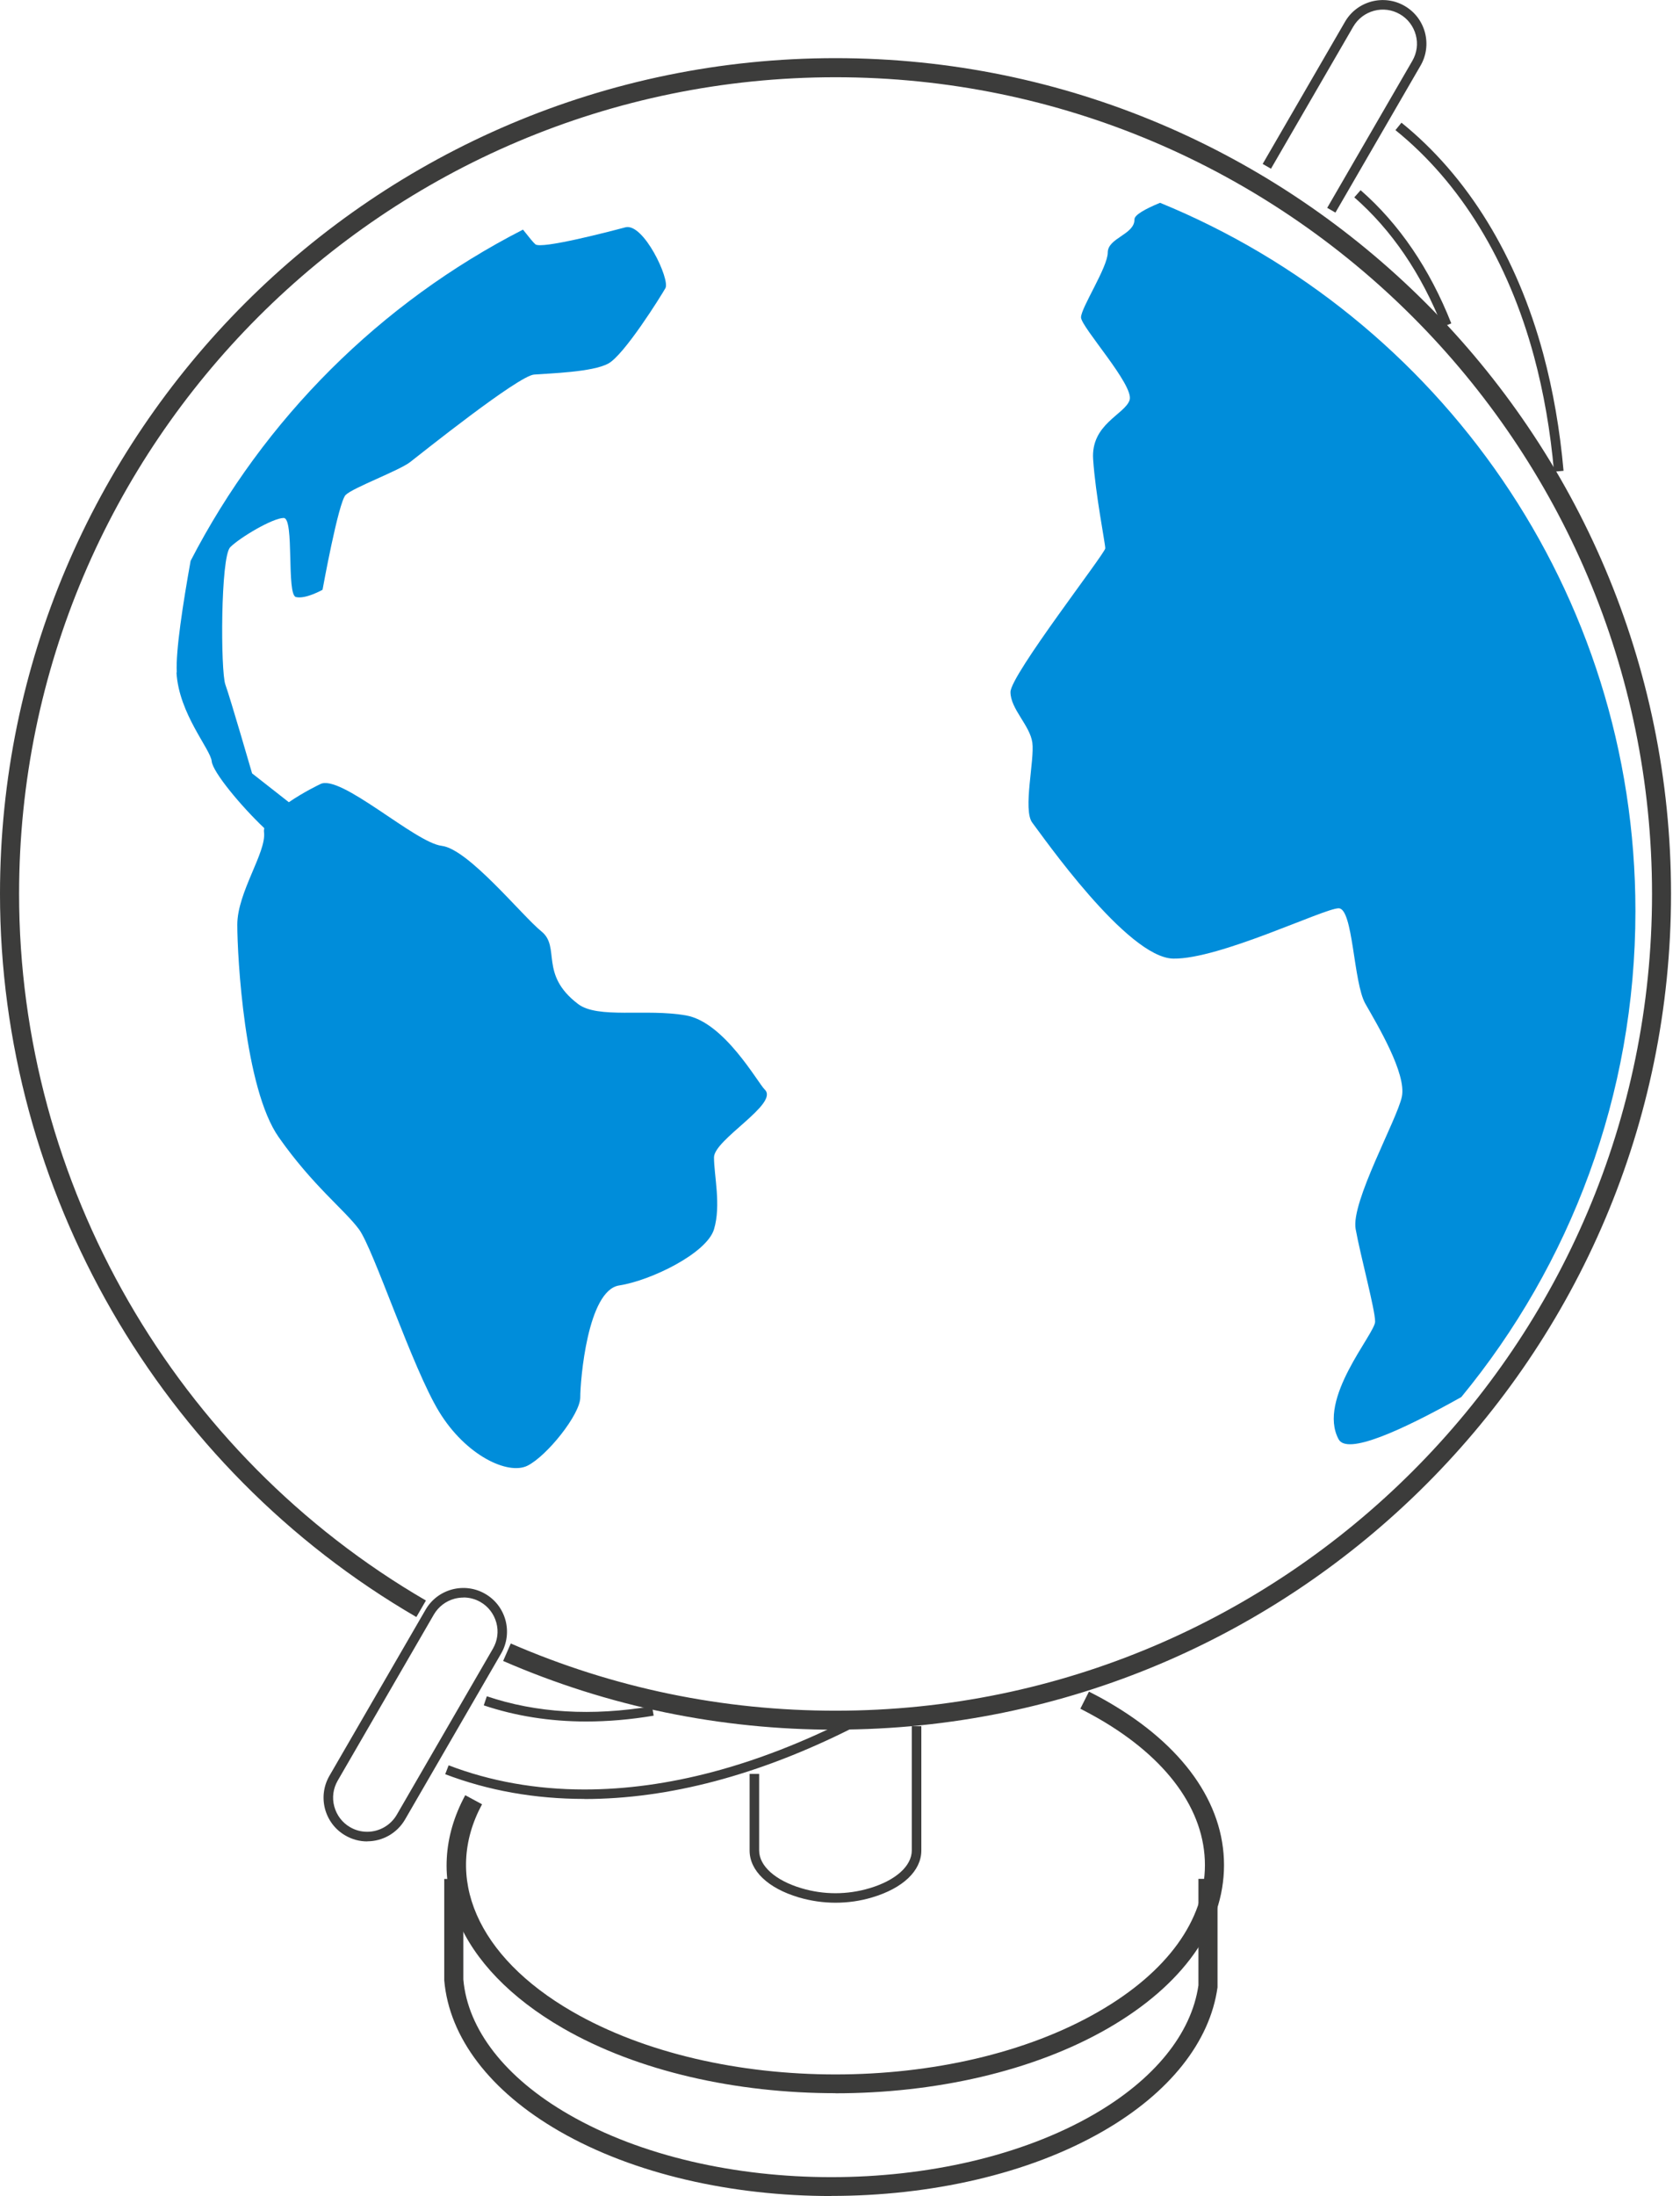 <svg width="176" height="230" viewBox="0 0 176 230" fill="none" xmlns="http://www.w3.org/2000/svg">
<g clip-path="url(#clip0_141_2241)">
<path d="M118.85 22.99C118.85 24.58 116.05 24.91 116.05 26.45C116.05 27.99 113.25 32.23 113.25 33.24C113.25 34.25 118.85 40.37 118.34 41.9C117.83 43.43 114.26 44.41 114.52 48.12C114.77 51.83 115.79 56.92 115.79 57.43C115.79 57.94 105.86 70.7 105.86 72.48C105.86 74.26 107.9 75.97 108.15 77.78C108.4 79.6 107.13 84.85 108.15 86.17C109.17 87.49 118.08 100.32 122.92 100.4C127.76 100.48 138.71 95.13 140.24 95.13C141.77 95.13 141.77 102.91 143.04 105.13C144.31 107.36 147.37 112.46 146.86 114.87C146.35 117.28 141.51 125.9 142.02 128.72C142.53 131.55 144.06 137.15 144.06 138.42C144.06 139.69 137.95 146.53 140.24 150.75C141.13 152.38 146.65 149.93 153.09 146.32C164.48 132.48 171.33 114.75 171.33 95.42C171.33 61.9 150.74 33.2 121.53 21.24C119.96 21.89 118.85 22.51 118.85 22.97V22.99Z" fill="#008DDA"/>
<path d="M18.49 70.44C18.74 74.77 22.06 78.46 22.18 79.74C22.29 80.86 25.24 84.42 27.69 86.74C27.65 86.89 27.64 87.03 27.66 87.17C27.91 89.29 24.86 93.45 24.86 96.85C24.86 100.25 25.62 114 29.19 119.09C32.76 124.18 36.07 126.68 37.6 128.74C39.13 130.8 43.2 143.28 46.01 147.87C48.81 152.45 53.22 154.52 55.26 153.51C57.3 152.49 60.79 148.13 60.79 146.35C60.79 144.57 61.55 135.14 64.87 134.63C68.18 134.12 74.04 131.27 74.8 128.75C75.56 126.23 74.8 123.1 74.8 121.22C74.8 119.34 81.65 115.6 80.12 114.12C79.38 113.4 75.89 107.06 71.87 106.35C67.65 105.61 62.62 106.74 60.54 105.14C56.46 102.02 58.76 99.2 56.72 97.55C54.68 95.9 49.08 88.93 46.28 88.59C43.48 88.26 35.63 81 33.54 82.13C33.54 82.13 31.83 82.94 30.26 84.02L26.41 81C26.41 81 24.12 73.1 23.61 71.7C23.1 70.3 23.1 58.33 24.12 57.31C25.14 56.29 28.58 54.25 29.72 54.25C30.86 54.25 29.99 62.27 31 62.53C32.01 62.78 33.79 61.77 33.79 61.77C33.79 61.77 35.45 52.6 36.21 51.84C36.97 51.08 41.81 49.29 42.96 48.4C44.11 47.51 54.29 39.36 55.95 39.23C57.61 39.1 62.06 38.98 63.72 38.08C65.38 37.19 69.2 31.08 69.71 30.18C70.22 29.29 67.42 23.3 65.51 23.81C63.6 24.32 56.72 26.1 56.09 25.59C55.91 25.45 55.41 24.84 54.79 24.05C39.87 31.68 27.66 43.85 19.97 58.74C19.17 63.2 18.39 68.23 18.52 70.42L18.49 70.44Z" fill="#008DDA"/>
<path d="M87.07 230C76.75 230 66.43 227.73 58.58 223.2C51.34 219.02 47.06 213.41 46.54 207.41V196.79H48.54V207.32C49 212.56 52.92 217.62 59.59 221.46C74.75 230.21 99.42 230.21 114.58 221.46C120.92 217.8 124.82 213 125.55 207.93V196.78H127.55V208C127.55 208 127.55 208.09 127.55 208.14C126.76 213.85 122.51 219.2 115.59 223.19C107.74 227.73 97.41 229.99 87.1 229.99L87.07 230Z" fill="#3C3C3B"/>
<path d="M87.53 219.23C77.18 219.23 66.83 216.96 58.95 212.41C47.96 206.06 44.04 196.71 48.74 188.02L50.5 188.97C46.37 196.61 49.99 204.93 59.95 210.68C75.16 219.46 99.9 219.46 115.1 210.68C122.28 206.54 126.23 201.09 126.23 195.34C126.23 189.59 122.28 184.14 115.1 180C114.47 179.64 113.83 179.29 113.18 178.96L114.08 177.17C114.77 177.52 115.45 177.88 116.1 178.26C123.92 182.78 128.23 188.84 128.23 195.34C128.23 201.84 123.92 207.9 116.1 212.42C108.22 216.97 97.87 219.24 87.52 219.24L87.53 219.23Z" fill="#3C3C3B"/>
<path d="M87.53 199.28C86.23 199.28 84.93 199.09 83.67 198.72C80.45 197.76 78.53 195.93 78.53 193.81V185.79H79.53V193.81C79.53 195.43 81.23 196.95 83.95 197.76C86.29 198.46 88.76 198.46 91.1 197.76C93.83 196.95 95.52 195.43 95.52 193.81V180.79H96.52V193.81C96.52 195.93 94.6 197.76 91.38 198.72C90.12 199.1 88.82 199.28 87.52 199.28H87.53Z" fill="#3C3C3B"/>
<path d="M151.11 34.24C148.9 28.65 145.79 24.09 141.88 20.67L142.54 19.92C146.57 23.44 149.77 28.13 152.04 33.87L151.11 34.24Z" fill="#3C3C3B"/>
<path d="M61.41 180.3C57.61 180.3 54.02 179.73 50.68 178.61L51 177.66C56.19 179.41 62.02 179.76 68.31 178.7L68.48 179.69C66.05 180.1 63.69 180.3 61.41 180.3Z" fill="#3C3C3B"/>
<path d="M61.21 188.41C56.05 188.41 51.15 187.54 46.64 185.82L47 184.89C51.39 186.57 56.18 187.42 61.22 187.42C69.92 187.42 79.22 184.95 88.88 180.08L89.33 180.97C79.53 185.91 70.07 188.42 61.22 188.42L61.21 188.41Z" fill="#3C3C3B"/>
<path d="M162.8 49.4C162.43 45.16 161.72 41.1 160.71 37.35C158.01 27.32 152.99 19.12 146.19 13.63L146.82 12.85C153.78 18.47 158.92 26.85 161.68 37.09C162.7 40.89 163.42 45.01 163.8 49.31L162.8 49.4Z" fill="#3C3C3B"/>
<path d="M139.91 22.27L139.04 21.77L147.96 6.37C148.44 5.54 148.57 4.58 148.32 3.66C148.07 2.74 147.48 1.96 146.66 1.49C145.83 1.01 144.87 0.88 143.94 1.13C143.02 1.38 142.25 1.97 141.77 2.79L133.15 17.67L132.28 17.17L140.9 2.29C141.51 1.23 142.5 0.48 143.68 0.16C144.86 -0.15 146.1 0.01 147.15 0.62C148.21 1.23 148.96 2.22 149.28 3.4C149.59 4.58 149.43 5.82 148.82 6.87L139.9 22.27H139.91Z" fill="#3C3C3B"/>
<path d="M87.53 181.16C75.43 181.16 63.71 178.74 52.71 173.96L53.51 172.13C64.27 176.8 75.71 179.17 87.54 179.17C134.7 179.17 173.07 140.8 173.07 93.64C173.07 46.48 134.7 8.09 87.53 8.09C40.36 8.09 2 46.46 2 93.62C2 123.99 18.33 152.35 44.62 167.63L43.62 169.36C16.71 153.73 0 124.71 0 93.62C0 45.36 39.27 6.09 87.53 6.09C135.79 6.09 175.06 45.36 175.06 93.62C175.06 141.88 135.79 181.15 87.53 181.15V181.16Z" fill="#3C3C3B"/>
<path d="M38.47 192.86C37.67 192.86 36.88 192.65 36.18 192.24C35.12 191.63 34.37 190.64 34.05 189.46C33.74 188.28 33.9 187.05 34.51 185.99L44.58 168.6C45.19 167.54 46.18 166.79 47.36 166.47C48.54 166.16 49.78 166.32 50.83 166.93C51.89 167.54 52.64 168.53 52.96 169.71C53.27 170.89 53.11 172.13 52.5 173.18L42.43 190.57C41.61 191.98 40.1 192.85 38.47 192.85V192.86ZM48.55 167.32C48.24 167.32 47.93 167.36 47.62 167.44C46.7 167.69 45.93 168.28 45.45 169.1L35.38 186.49C34.9 187.32 34.77 188.28 35.02 189.2C35.27 190.12 35.86 190.9 36.68 191.37C37.23 191.69 37.84 191.85 38.47 191.85C39.74 191.85 40.93 191.17 41.57 190.06L51.64 172.67C52.12 171.84 52.25 170.88 52 169.96C51.75 169.04 51.16 168.26 50.34 167.79C49.79 167.47 49.17 167.31 48.55 167.31V167.32Z" fill="#3C3C3B"/>
</g>
<defs>
<clipPath id="clip0_141_2241">
<rect width="175.07" height="230" fill="white"/>
</clipPath>
</defs>
</svg>
